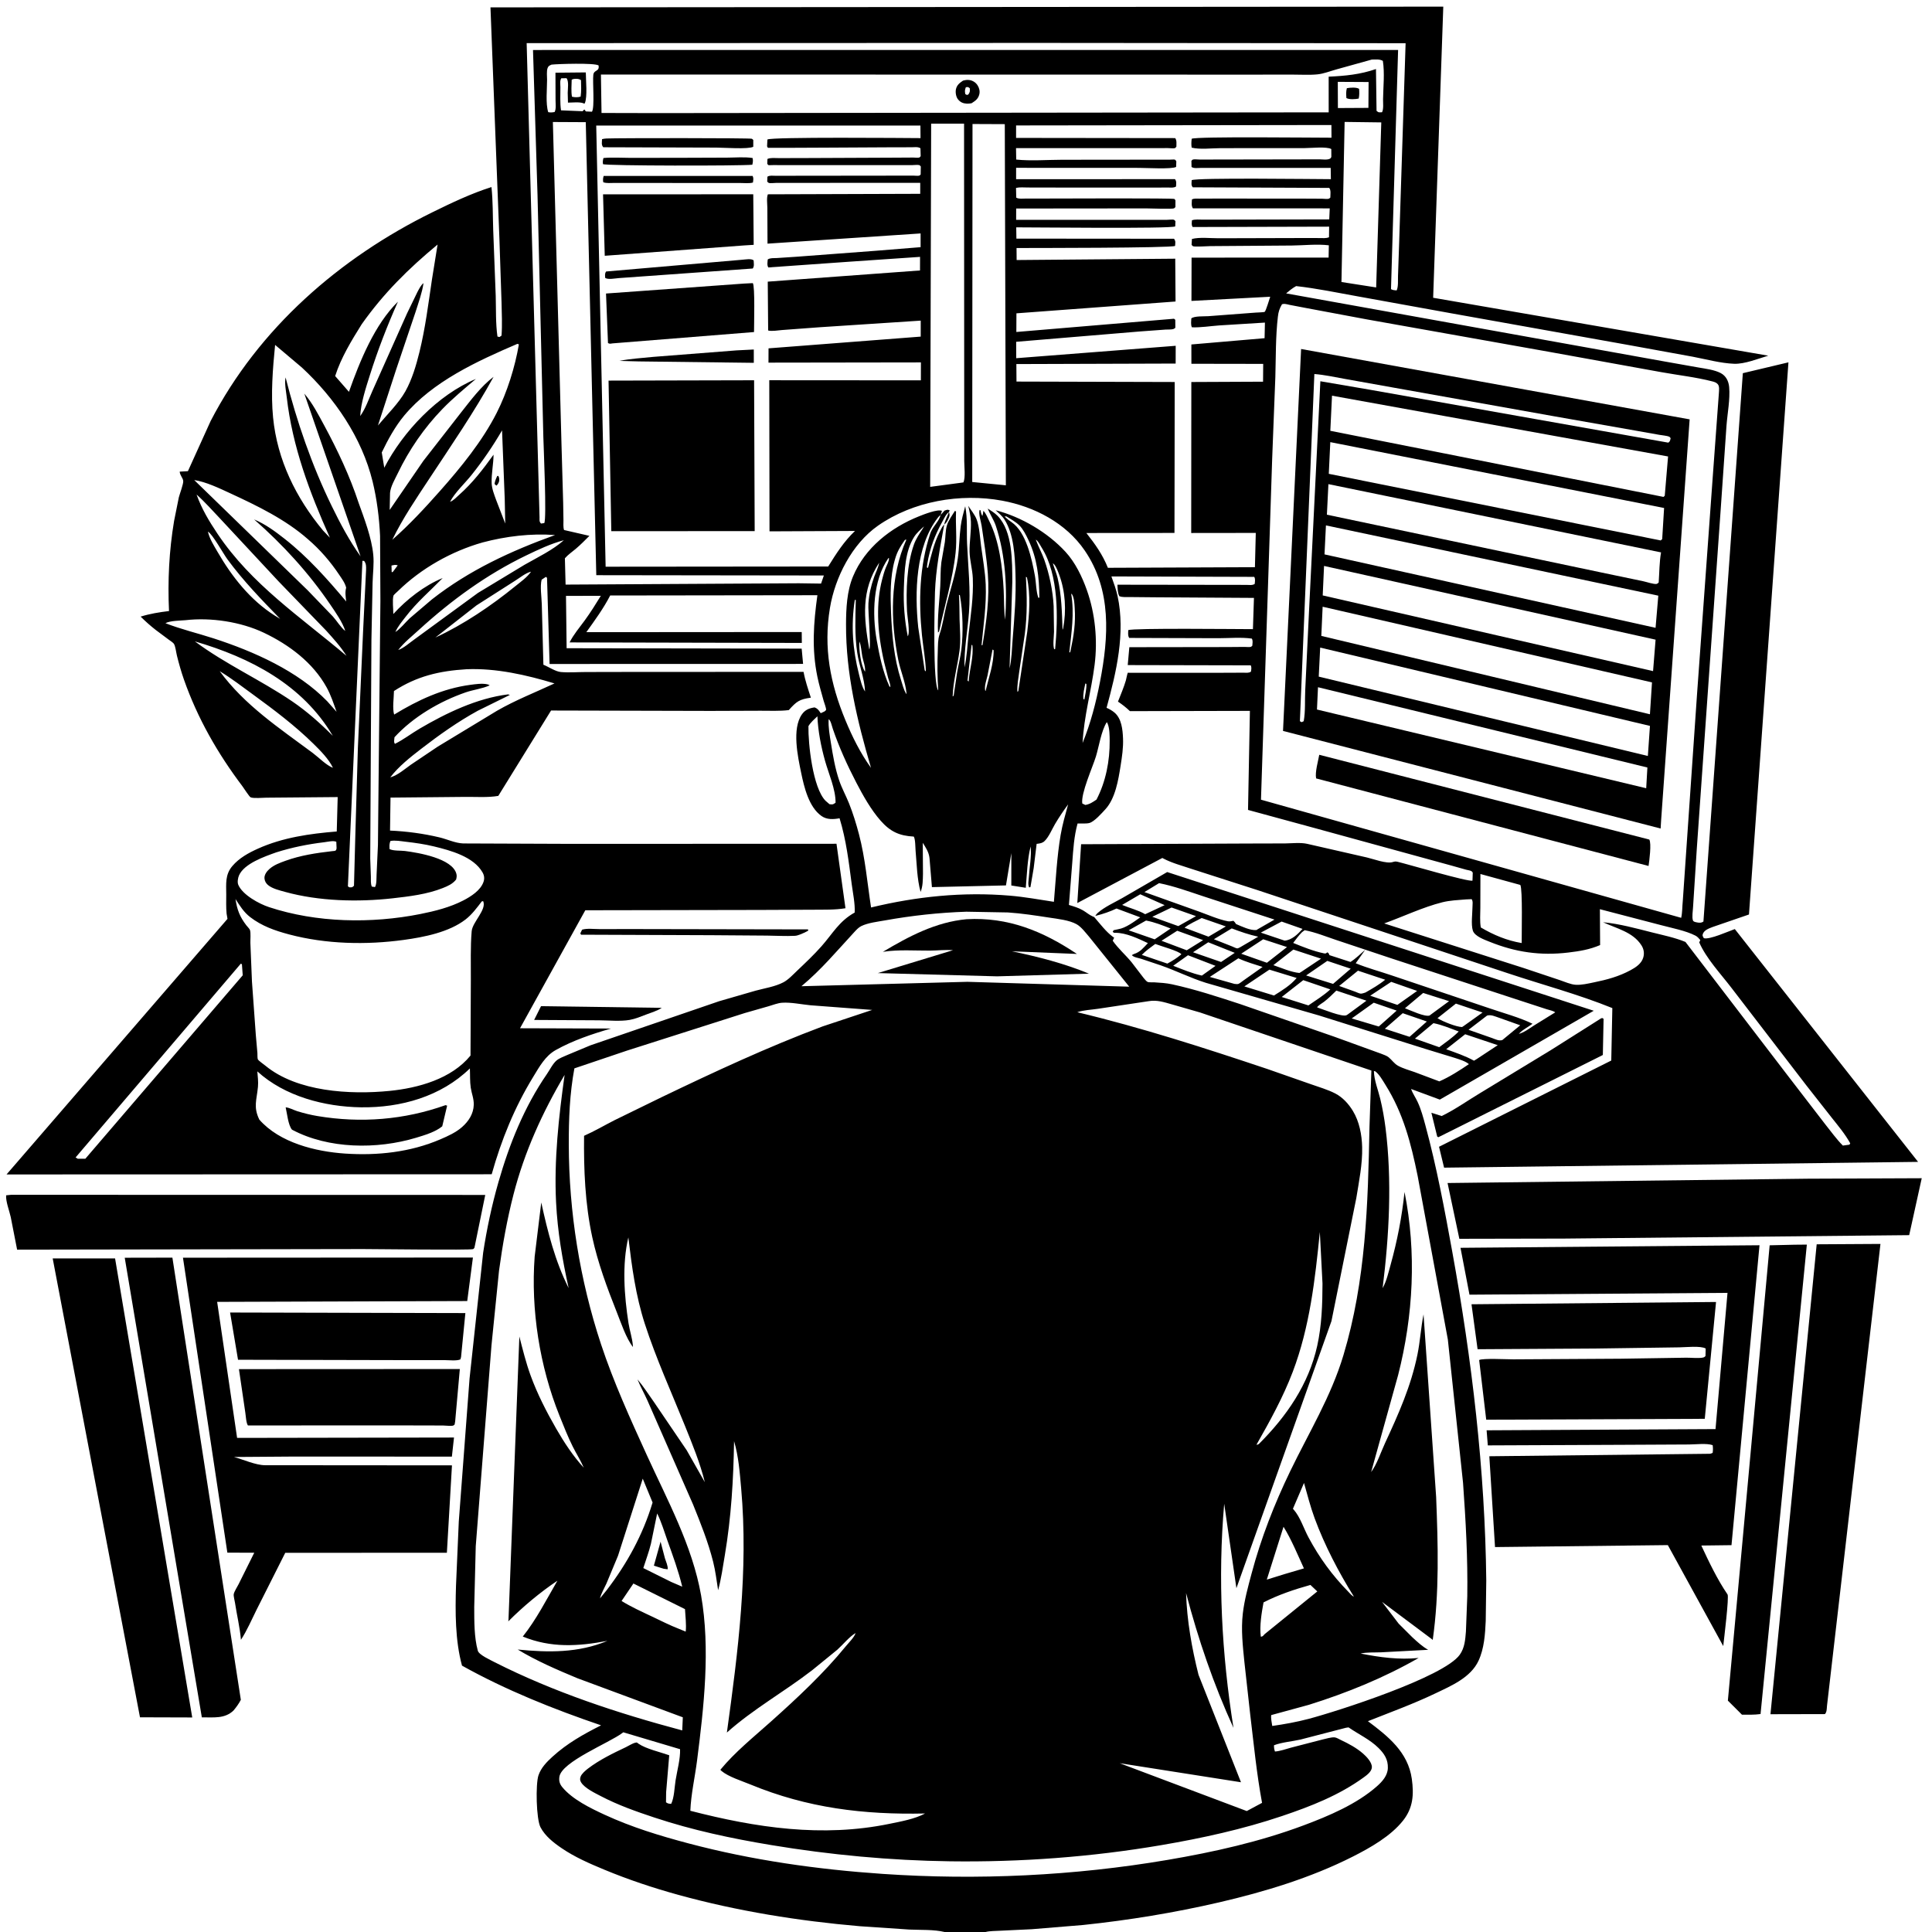 <svg version="1.1" xmlns="http://www.w3.org/2000/svg" style="display: block;" viewBox="0 0 2048 2048" width="1024" height="1024">
<path transform="translate(0,0)" fill="rgb(255,255,255)" d="M 0 0 L 0 2048 L 2048 2048 L 2048 0 L 0 0 z"/>
<path transform="translate(0,0)" fill="rgb(0,0,0)" d="M 1161.04 970.921 C 1161.79 969.785 1162.47 968.776 1163.5 967.859 C 1170.67 961.45 1181.3 956.727 1189.62 951.993 L 1237.28 924.412 L 1689.44 1071.44 L 1526.28 1165.63 L 1495.76 1154.35 C 1497.51 1159.12 1500.55 1163.4 1502.7 1168.01 C 1506.35 1175.8 1508.76 1184.71 1511 1193 C 1522.87 1236.84 1531.3 1281.95 1539.41 1326.6 C 1560.26 1441.28 1574.26 1558.74 1575.5 1675.37 L 1574.93 1718.29 C 1574.31 1732.33 1573.3 1747.52 1567.3 1760.44 C 1558.97 1778.34 1538.48 1786.97 1521.68 1795.01 C 1498.39 1806.16 1474.03 1815.02 1450.04 1824.53 C 1471.46 1840.57 1492.63 1857.33 1496.59 1885.74 C 1498.89 1902.3 1497.98 1916.47 1487.21 1930.01 C 1474.09 1946.51 1452.49 1958.73 1434 1968.08 C 1389.65 1990.51 1340.73 2005.36 1292.45 2016.55 C 1245.03 2027.54 1196.47 2035.51 1148.06 2040.58 L 1093.7 2045.06 L 1059.77 2046.67 C 1054.97 2046.98 1049.36 2046.82 1044.71 2048 L 1001.31 2048 C 989.989 2045.23 975.629 2045.96 963.828 2045.41 L 911.401 2041.87 C 846.646 2036.29 781.563 2025.88 718.885 2008.58 C 692.262 2001.24 666.163 1992.53 640.643 1981.95 C 624.969 1975.45 609.339 1968.67 595.266 1959.08 C 586.672 1953.22 577.932 1946.4 572.97 1937.02 C 568.401 1928.39 567.656 1891.18 570.812 1881.91 C 573.549 1873.86 579.472 1867.82 585.61 1862.22 C 601.222 1847.98 618.433 1838.37 637.163 1828.92 C 586.781 1811.78 536.253 1791.63 489.74 1765.64 C 482.454 1738.93 482.534 1708.54 483.38 1681.04 L 486.33 1613 L 497.747 1461.32 L 512.154 1327.94 C 516.033 1302.66 521.32 1277.71 528.371 1253.11 C 539.979 1212.62 555.808 1173.27 579.772 1138.49 C 582.739 1134.18 586.066 1127.38 590.058 1124.08 C 592.999 1121.65 597.733 1119.97 601.201 1118.4 L 625.94 1108.08 L 762.379 1061.32 L 801 1050.15 C 810.42 1047.6 821.696 1045.88 830.343 1041.34 C 835.709 1038.53 840.638 1033.13 845.045 1028.94 C 853.811 1020.62 862.765 1012.17 870.779 1003.12 C 882.817 989.513 889.436 976.509 906.019 967.329 C 906.483 957.791 904.135 946.942 902.874 937.42 C 899.701 913.466 897.081 890.664 889.985 867.407 C 883.375 868.603 876.56 869.033 870.833 865.008 C 857.364 855.54 852.372 834.298 849.248 819.159 C 845.67 801.827 839.311 772.592 850.07 757.228 C 853.454 752.396 857.85 750.705 863.5 749.869 C 866.589 751.05 867.698 752.625 869.523 755.291 L 870 756.022 L 874 754.168 C 874.275 753.976 875.7 752.757 875.707 752.5 C 875.776 750.203 873.767 745.315 873.118 742.949 C 870.782 734.423 868.238 725.998 866.451 717.331 C 860.36 687.797 862.385 660.447 866.478 630.954 L 646.815 631.246 C 639.701 645.029 630.543 657.553 621.529 670.131 L 849.856 669.974 L 849.978 681.533 L 603.797 680.985 C 608.116 672.411 614.11 665.51 619.737 657.804 C 625.909 649.351 631.441 640.489 636.907 631.574 L 599.974 631.682 L 600.639 687.142 L 849.802 687.578 L 851.301 703.772 L 582.58 703.841 L 579.874 612.5 L 578.656 611.5 L 574.147 614.5 C 572.305 621.707 574.126 632.997 574.322 640.662 L 576.018 704.651 C 581.549 706.844 588.82 711.882 594.544 712.381 C 603.075 713.125 612.314 712.383 620.904 712.372 L 676.268 712.258 L 851.815 712.217 C 853.51 721.52 856.648 730.597 859.561 739.575 C 847.226 741.295 844.312 743.64 836.149 752.734 C 826.353 753.945 815.993 753.356 806.12 753.409 L 753.542 753.599 L 584.143 753.185 L 528.22 843.673 C 517.059 845.626 504.069 844.59 492.7 844.742 L 413.957 845.489 L 413.454 880.452 C 430.907 881.206 448.782 883.606 465.775 887.64 C 474.134 889.624 482.406 893.74 491 894.087 L 606.322 894.532 L 886.719 894.428 L 896.234 962.77 C 885.08 964.651 873.412 964.217 862.117 964.343 L 805.33 964.581 L 620.445 964.915 L 551.249 1089.99 L 647.721 1090.29 C 627.789 1096.03 607.341 1102.9 589.185 1113.05 C 577.931 1119.34 571.799 1130.79 565.226 1141.52 C 545.408 1173.89 531.461 1208.26 521.213 1244.77 L 6.937 1244.96 L 241.146 974.036 L 240.194 968.459 C 239.549 961.827 239.834 954.882 239.82 948.214 C 239.795 936.933 238.466 927.257 246.282 918.062 C 253.554 909.507 263.461 904.081 273.562 899.548 C 299.869 887.743 328.503 883.714 356.971 881.404 L 357.958 844.929 L 282.266 845.579 C 278.621 845.602 268.633 846.557 265.657 845.177 C 264.216 844.509 258.383 835.326 256.976 833.461 C 230.744 798.711 209.387 761.434 194.943 720.248 C 192.037 711.96 189.712 703.646 187.58 695.134 C 186.764 691.877 186.045 685.475 184.515 682.76 C 183.616 681.165 180.368 679.173 178.939 678.116 L 165.053 667.75 C 159.394 663.345 154.178 658.667 149.076 653.632 C 158.83 650.601 169.033 648.926 179.157 647.734 C 177.674 615.726 179.236 583.946 184.521 552.325 L 189.558 527.25 C 190.483 523.556 194.651 512.739 194.222 509.697 C 193.757 506.401 190.664 503.687 190.5 499.947 L 199.193 499.465 L 223.284 446.302 C 274.154 348.081 360.1 273.257 458.496 224.939 C 478.765 214.986 499.424 205.129 520.97 198.287 C 522.588 213.235 522.303 228.683 522.814 243.729 L 525.486 313.661 C 525.892 327.771 525.324 342.799 527.321 356.757 L 529.5 357.254 L 531.652 355.743 C 532.496 344.093 531.894 332.172 531.649 320.5 L 529.396 253.024 L 519.921 7.817 L 1529.94 7.041 L 1519.2 315.635 L 1874.41 377.034 C 1863.65 380.22 1849.4 386.016 1838.31 385.615 C 1824.04 385.1 1808.6 380.839 1794.51 378.149 L 1727.03 365.86 L 1538.6 332.148 L 1439.29 314.168 C 1417.72 310.312 1395.71 305.68 1373.96 303.275 C 1370 305.439 1366.78 308.13 1363.34 311.004 L 1490.42 333.869 L 1687.9 369.397 L 1765.31 383.325 L 1800.59 389.578 C 1808.06 390.902 1817.29 391.956 1824.03 395.488 C 1829.68 398.448 1832.43 404.12 1832.98 410.291 C 1834.13 423.142 1831.11 438.372 1830.15 451.293 L 1823.89 541.628 L 1798.72 899 L 1794.7 961.688 C 1794.54 965.4 1793.33 972.364 1794.62 975.767 C 1795.1 977.019 1796.93 977.373 1798.08 977.633 C 1800.89 978.267 1803.41 978.522 1805.71 976.856 L 1847.48 395.59 L 1895.82 384.095 L 1853.98 969.405 L 1815.57 982.614 C 1811.6 984.195 1806.55 985.787 1805.02 990.162 C 1804.35 992.061 1805.29 992.803 1806.11 994.5 C 1812.03 996.383 1832.16 987.23 1838.97 984.855 L 2033.25 1231.64 L 1530.79 1237.76 L 1525.43 1215.62 L 1708.01 1124.21 L 1709.14 1068.61 C 1673.13 1054.02 1635.02 1043.89 1598.16 1031.6 L 1332.61 943.422 L 1262.35 920.836 C 1252.68 917.584 1242.23 914.818 1233.2 910.063 L 1232.13 909.479 L 1142 957.27 L 1146.01 894.918 L 1324.28 894.167 L 1362.35 894.067 C 1369.69 893.976 1378.53 892.91 1385.69 894.505 L 1449 908.961 C 1455.82 910.541 1469.74 915.863 1476.31 913.832 C 1478.41 913.186 1479.36 913.019 1481.62 913.557 C 1492.91 916.247 1556.41 935.051 1560.9 933.5 L 1561.18 925 C 1560.75 924.5 1560.43 923.879 1559.89 923.5 C 1558.83 922.757 1555.78 922.367 1554.33 921.967 L 1538.57 917.54 L 1395.14 878.203 L 1322.96 858.558 L 1324.95 753.56 L 1197.77 753.842 C 1193.76 749.967 1189.71 746.858 1185.11 743.737 C 1188.02 736.315 1191.24 728.829 1193.5 721.174 C 1193.83 720.044 1195.03 713.684 1195.55 713.168 C 1195.82 712.907 1196.3 713.169 1196.67 713.17 L 1295.65 713.175 L 1317.97 713.081 C 1320.85 713.067 1323.62 713.644 1326.05 712 C 1326.41 709.578 1326.93 707.602 1325.83 705.289 L 1195.44 705.014 L 1197.14 686.05 L 1300.81 685.905 L 1319.12 685.757 C 1320.6 685.742 1324.75 686.154 1326 685.678 C 1326.59 685.452 1327 684.899 1327.5 684.51 C 1327.66 681.773 1328.34 679.381 1327 676.937 C 1315.77 675.331 1302.85 676.518 1291.45 676.522 L 1197 676.229 C 1195.37 673.579 1195.96 671.058 1195.98 668 C 1200.16 665.605 1313.54 666.942 1328.15 666.919 L 1329.24 633.797 L 1224 633.151 L 1198.08 632.905 C 1194.41 632.856 1189.93 633.372 1186.5 631.957 C 1184.63 628.125 1184.76 623.999 1184.52 619.813 L 1297.01 619.972 L 1321.25 620.006 C 1324.27 620.01 1327.5 620.678 1330.04 619 C 1330.27 616.441 1330.91 613.805 1329.53 611.5 L 1178.14 611.048 C 1180.57 617.866 1183.21 624.924 1184.72 632.009 C 1193.1 671.307 1183.39 712.483 1173 750.31 C 1176.05 751.649 1178.96 753.266 1181.5 755.44 C 1188.96 761.826 1190.07 773.454 1190.45 782.699 C 1190.86 792.589 1189.38 802.261 1187.84 811.982 C 1185.47 826.89 1182.33 846.387 1171.69 857.925 C 1168.04 861.884 1160.09 870.971 1154.82 872.4 C 1151.43 873.321 1145.91 872.793 1142.26 872.954 C 1138.53 886.51 1137.69 900.283 1136.66 914.236 L 1133.1 959.282 C 1138.22 960.809 1143.35 962.302 1148 965.011 C 1151.51 967.055 1154.61 969.868 1158.36 971.473 L 1159.91 972.105 C 1165.8 978.912 1172.6 987.972 1179.92 993.219 L 1181.05 994 L 1179.53 997.214 C 1185.33 1005.56 1193.08 1012.15 1199.5 1019.99 L 1212.36 1036.77 C 1213.16 1037.71 1215.34 1040.45 1216.58 1040.93 C 1218.04 1041.49 1221.94 1041.22 1223.64 1041.32 C 1229.99 1041.71 1236.27 1042.07 1242.51 1043.43 C 1266.92 1048.73 1290.9 1056.61 1314.61 1064.37 L 1413.63 1098.68 L 1464.48 1117.13 C 1467 1118.15 1469.93 1119.08 1472.06 1120.8 C 1475.56 1123.65 1477.95 1127.55 1482.01 1129.77 C 1487.37 1132.7 1493.87 1134.44 1499.65 1136.5 L 1525.76 1146.3 C 1536.67 1141.55 1547.28 1134.71 1557.11 1128.03 C 1553.34 1124.78 1546.91 1123 1542.19 1121.43 L 1511.31 1111.99 L 1398.07 1076.4 L 1278.23 1041.81 C 1262.09 1036.74 1246.68 1029 1230.62 1023.38 L 1209.73 1016.38 C 1206.69 1015.43 1201.86 1014.86 1199.8 1012.5 C 1200.44 1012.1 1201.31 1011.51 1202 1011.29 C 1208.72 1009.21 1211.96 1004.8 1216.81 999.752 C 1206.62 994.981 1193.66 988.701 1182.28 988.819 C 1180.33 988.839 1181.42 989.166 1179.5 987.757 L 1180.5 986.049 L 1185.5 984.973 C 1193.41 983.705 1202.16 977.047 1208.71 972.424 L 1183.57 963.065 C 1176.72 966.328 1169.33 968.835 1161.98 970.692 L 1161.04 970.921 z M 448.937 300.113 C 447.466 310.377 443.616 320.819 440.488 330.737 L 420.052 391.35 L 400.629 451.026 C 409.983 439.874 422.686 427.42 429.725 414.826 C 436.767 402.229 441.18 387.226 444.614 373.281 C 450.896 347.775 454.03 322.28 457.876 296.393 L 463.855 259.233 C 432.932 284.838 406.675 310.817 383.439 343.67 C 372.633 360.967 361.52 379.097 355.282 398.63 L 369.897 415.359 C 381.317 383.063 397.138 343.946 421.828 319.797 C 410.382 345.481 400.449 371.147 391.972 398 C 387.787 411.259 382.565 427.13 381.827 441.053 C 387.585 433.036 390.847 423.093 394.896 414.12 L 431.468 332.25 L 442.403 309.704 C 444.121 306.503 446.06 302.382 448.937 300.113 z M 476.005 532.832 L 477.079 531.889 C 480.476 530.882 483.966 526.992 486.585 524.669 C 501.04 511.841 511.948 497.587 523.181 481.974 C 523.103 492.001 520.814 502.17 521.171 512.141 C 521.387 518.174 523.896 524.342 525.934 530 L 535.564 554.974 L 535.039 529 L 532.197 456.223 C 522.387 473.03 512.028 488.2 499.908 503.433 C 492.888 512.257 482.213 522.049 477.079 531.889 L 476.005 532.832 z M 997.091 545.936 L 1001.24 541.261 C 1003.83 540.512 1004.2 539.789 1006.73 541.007 L 1005.92 542.755 C 1002.76 544.957 1001.03 549.205 999.167 552.548 C 990.967 567.273 985.829 580.736 983.003 597.5 L 982.51 601.5 L 983.724 601.995 C 986.942 589.436 990.093 575.532 996.025 563.952 C 997.228 561.603 998.868 557.702 1000.93 556.083 C 996.619 579.744 991.99 603.422 991.116 627.525 C 990.619 641.223 988.704 725.566 994.573 731.876 C 993.599 717.766 993.508 704.128 994.094 690 C 994.328 684.351 994.083 677.869 995.926 672.504 C 999.412 662.356 1000.76 651.502 1003.37 641.11 C 1007.51 624.633 1012.88 608.993 1015.29 592.087 C 1016.92 580.665 1016.88 569.115 1018.39 557.719 C 1019.33 550.59 1021.28 543.552 1023.17 536.626 C 1025.79 550.166 1024.53 562.898 1025.15 576.501 C 1026.27 601.09 1029 624.8 1027.13 649.518 C 1025.68 668.637 1021.94 688.359 1022.39 707.5 C 1025.02 695.949 1025.51 683.626 1026.79 671.85 C 1028.98 651.68 1032.02 633.473 1031.22 613.022 C 1030.85 603.436 1027.96 594.206 1027.79 584.725 C 1027.6 574.11 1029.58 563.581 1029.2 552.947 C 1029 547.25 1027.68 541.688 1026.37 536.16 C 1029.21 540.644 1033.44 545.707 1035.27 550.61 C 1038.31 558.78 1038.84 570.06 1039.98 578.728 C 1041.74 592.116 1044.34 606.133 1044.9 619.581 C 1045.8 641.324 1042.54 662.441 1040.47 683.995 L 1041.5 683.764 C 1045.72 658.698 1049.05 633.721 1047.15 608.252 C 1045.88 591.274 1043.05 574.237 1040.58 557.393 C 1039.86 552.483 1037.07 545.141 1038.44 540.5 L 1039.5 541.076 C 1039.79 543.482 1040.11 544.917 1041.37 546.995 C 1041.99 545.109 1042.16 543.467 1042.42 541.5 C 1045.13 543.977 1046.82 548.754 1048.5 552.041 C 1059.29 573.221 1062.76 601.982 1063.93 625.5 C 1064.45 636.001 1064.09 646.47 1065.47 656.919 C 1067.85 624.593 1065.99 588.299 1055.62 557.388 C 1053.44 550.901 1049.5 545.433 1047.06 539.089 C 1050.63 541.427 1054.51 543.762 1057.5 546.838 C 1073.51 563.29 1073 595.372 1073.08 616.935 L 1070.19 708.5 C 1072.49 698.557 1072.6 688.204 1073.42 678.069 C 1075.31 654.818 1077.27 631.206 1076.43 607.891 C 1075.78 589.586 1074.93 566.814 1064.87 550.85 C 1062.52 547.125 1058.68 543.896 1055.46 540.903 C 1082.56 547.872 1110.5 564.349 1129.45 584.939 C 1139.81 596.186 1147.05 611.249 1152.12 625.529 C 1160.96 650.464 1163.66 678.551 1160.32 704.795 C 1156.79 732.568 1148.98 759.562 1147.58 787.622 C 1156.18 766.491 1161.72 745.058 1166.06 722.714 C 1175.28 675.206 1178.54 625.481 1149.81 583.5 C 1129.82 554.305 1096.37 537.013 1062.33 530.731 C 1018.16 522.578 967.834 531.232 930.596 557.323 C 903.205 576.516 885.137 612.056 879.761 644.523 C 872.799 686.57 880.036 724.538 896.192 763.484 C 903.562 781.249 912.039 798.321 923.308 813.959 C 908.612 763.948 896.642 714.274 896.826 661.856 C 896.885 645.024 897.707 626.691 904.251 610.998 C 916.882 580.705 944.139 559.348 974.035 547.369 C 979.127 545.329 993.809 539.494 998.5 541.49 L 997.091 545.936 C 995.674 546.875 995.19 547.456 994.161 548.785 C 970.516 579.316 969.475 628.17 973.369 665.054 L 980.123 710 L 980.577 711.247 L 981.469 711.422 C 981.051 698.643 978.611 686.108 977.323 673.407 C 973.675 637.435 974.542 600.199 986.137 565.5 C 988.43 558.636 994.307 553.934 996.592 547.448 L 997.091 545.936 z M 1096.06 568.962 L 1096.93 570.078 L 1098 572 L 1098.6 573.6 C 1101.14 580.226 1104.52 586.429 1106.92 593.164 C 1112.35 608.368 1116.14 626.46 1116.91 642.588 L 1117.3 669.877 C 1117.18 675.166 1115.9 683.324 1117.46 688.247 L 1118.49 688 C 1121.56 655.028 1122.53 609.824 1104.33 580.709 C 1102.87 578.381 1101.3 575.129 1099.44 573.153 L 1098 572 L 1096.93 570.078 L 1096.06 568.962 L 1095.02 567.253 L 1096.06 568.962 z M 1116.02 597.04 C 1117.59 602.335 1119.88 607.488 1121.15 612.848 C 1125.32 630.548 1125.74 649.594 1126.35 667.684 L 1126.99 666 C 1130.5 647.284 1129.4 626.94 1122.69 608.992 C 1121.5 605.806 1119.72 600.745 1117.4 598.227 L 1116.02 597.04 L 1115.25 596.005 L 1116.02 597.04 z M 461.536 675.812 C 491.141 662.186 520.715 642.171 545.992 621.607 C 551.75 616.922 558.662 612.137 562.927 606.019 L 563.995 605.17 L 562.927 606.019 C 557.604 607.065 550.838 612.626 546.028 615.6 L 505.105 641.727 L 461.536 675.812 z M 366.019 668.853 L 366.873 669.995 L 366.019 668.853 C 363.107 659.579 355.686 649.074 350.24 641.054 C 327.412 607.435 299.921 577.359 269.38 550.615 C 281.322 555.644 291.462 563.129 301.602 571.086 C 326.205 590.39 346.95 613.729 366.992 637.6 C 366.443 632.627 365.577 627.897 366.954 623 C 365.753 617.956 362.456 613.61 359.607 609.348 C 350.282 595.392 339.179 582.497 326.402 571.579 C 302.606 550.607 272.659 536.128 244 522.876 C 232.619 517.613 218.319 510.729 205.888 508.869 L 326.11 625.695 L 352.852 653.469 C 356.755 657.805 361.567 665.556 366.019 668.853 z M 418.005 671.801 L 419.106 669.948 C 424.234 666.814 429.662 659.776 434.206 655.521 L 457.848 635.39 C 497.332 604.473 541.516 584.072 588.397 567.166 C 562.625 565.263 536.408 568.439 511.496 575.035 C 478.58 584.392 446.378 602.526 421.84 626.578 C 421.115 627.289 417.279 630.591 417.073 631.399 C 415.78 636.468 416.969 645.421 416.928 650.902 C 430.868 635.548 449.98 620.566 469.269 612.749 C 455.75 626.579 441.964 638.22 430.029 653.765 C 426.084 658.903 421.732 664.004 419.106 669.948 L 418.005 671.801 z M 911 680 C 910.309 687.763 912.477 705.748 917 712 L 917.995 714.995 L 917 712 C 917.537 707.054 915.104 700.934 914.113 695.944 C 913.076 690.721 913.002 684.921 911 680 L 910.252 677.005 L 911 680 z M 421.02 689.995 L 422.124 689.016 C 427.714 687.245 434.567 681.072 439.45 677.662 L 506.692 628.5 L 556.027 598.691 C 569.822 590.83 585.831 583.178 597.697 572.663 C 583.82 576.355 570.564 582.618 557.659 588.85 C 515.955 608.99 478.577 636.195 444.424 667.356 C 436.989 674.14 428.296 681.08 422.124 689.016 L 421.02 689.995 L 420.127 690.772 L 421.02 689.995 z M 917 733 L 917.995 735.995 L 917 733 C 916.419 719.082 910.755 705.725 908.706 692 C 905.892 673.155 906.722 654.878 907.171 635.922 L 906.107 636 C 901.97 663.046 903.859 688.417 910.568 714.84 C 911.977 720.393 913.703 728.333 917 733 z M 961 735.865 L 961.952 737.995 L 961 735.865 L 960.833 733.966 C 959.695 722.809 954.48 710.785 952.226 699.598 C 943.819 657.86 943.252 611.444 960.798 572 C 960.297 572.072 959.783 572.096 959.301 572.246 C 954.641 578.834 951.053 584.617 948.846 592.5 L 948.394 594.049 C 943.493 611.561 943.803 631.471 944.541 649.5 C 945.531 673.666 947.669 697.498 955.071 720.682 C 956.502 725.165 957.892 731.073 960.383 735.024 L 961 735.865 z M 352.931 813.902 L 353.859 814.865 L 352.931 813.902 C 348.563 804.669 339.602 795.65 332.377 788.546 C 312.767 769.26 290.682 752.596 268.5 736.426 C 256.891 727.963 245.174 718.917 232.889 711.481 C 259.269 747.559 296.058 771.796 331.435 798.105 C 337.575 802.671 346.055 811.414 352.931 813.902 z M 1608.04 1097.04 L 1610 1095.95 C 1615.5 1094.53 1620.87 1090.44 1625.63 1087.36 L 1648.61 1073.15 C 1646.55 1071.45 1642.2 1070.69 1639.56 1069.83 L 1613.65 1061.38 L 1474.87 1015.91 L 1416.28 996.375 C 1405.54 992.785 1394.08 988.127 1383 986.052 L 1380.15 988.177 C 1376.67 991.594 1373.81 995.677 1370.82 999.535 C 1380.57 1003.57 1392.74 1008.39 1403 1010.49 C 1405.63 1011.03 1405.1 1010.81 1407.14 1009.5 C 1408.52 1010.63 1408.23 1010.12 1408.89 1011.56 L 1409.27 1012.5 L 1431.56 1019.71 C 1437.18 1016.15 1442.18 1011.19 1447.18 1006.8 L 1437.11 1021.1 C 1449.61 1026.24 1462.86 1029.73 1475.65 1034.11 L 1579.53 1069.05 C 1594.42 1074.17 1610.4 1078.36 1624.55 1085.23 C 1620.24 1088.48 1614.87 1091.06 1611.08 1094.85 L 1610 1095.95 L 1608.04 1097.04 L 1607.01 1097.8 L 1608.04 1097.04 z M 906.967 1731.09 C 900.36 1734.93 893.381 1743.61 887.54 1748.82 L 860.935 1770.5 C 831.43 1793.3 798.403 1811.67 770.526 1836.57 C 782.406 1750.76 793.381 1664.49 785.669 1577.76 C 784.199 1561.23 782.911 1543.64 778.141 1527.69 C 777.474 1568.59 775.14 1608.25 768.344 1648.63 C 766.273 1660.93 764.53 1673.67 761.24 1685.69 C 759.615 1675.51 758.47 1665.55 755.95 1655.5 C 750.75 1634.76 742.683 1614.7 734.704 1594.89 L 686.526 1485.07 C 683.122 1477.35 678.922 1470.04 675.751 1462.2 C 682.079 1469.61 687.299 1477.96 692.978 1485.87 L 727.907 1537.31 L 747.139 1571.17 C 742.196 1550.96 733.848 1530.68 726.063 1511.39 C 711.633 1475.64 695.401 1439.95 683.533 1403.29 C 673.82 1373.28 669.799 1342.88 666.069 1311.71 C 659.268 1340.45 661.728 1373.57 666.238 1402.58 C 667.453 1410.4 670.249 1418.44 670.853 1426.23 L 670.963 1427.9 C 663.712 1418.67 658.262 1402.14 653.824 1390.99 C 643.613 1365.33 633.69 1338.5 627.84 1311.51 C 620.203 1276.28 618.731 1239.9 619.14 1203.99 C 630.201 1199.11 640.605 1192.97 651.365 1187.48 L 701.48 1163 C 757.466 1136.11 813.797 1109.85 872 1088.04 L 924.547 1070.56 L 859.109 1065.63 C 849.661 1064.72 838.456 1062.3 829.077 1062.94 C 824.405 1063.25 819.301 1065.33 814.814 1066.63 L 789.494 1073.87 L 664.509 1113.73 L 608.88 1132.52 C 603.86 1159.56 602.89 1185.85 602.94 1213.27 C 603.069 1284.74 614.661 1357.03 637.081 1424.87 C 650.29 1464.84 668.096 1503.98 685.564 1542.27 C 707.517 1590.39 733.888 1638.48 743.168 1691.09 C 753.166 1747.78 746.136 1809.52 738.91 1866.27 C 736.681 1883.78 732.484 1901.9 731.789 1919.5 C 801.376 1937.47 871.719 1948.03 942.958 1933.32 C 955.016 1930.83 969.68 1928.25 980.635 1922.37 C 915.549 1923.82 855.987 1916.59 795.388 1891.59 C 786.301 1887.84 772.324 1883.53 764.837 1877.31 L 763.601 1876.05 C 778.773 1857.52 799.092 1841.15 816.915 1825.21 C 844.956 1800.12 872.795 1774.25 896.644 1745.06 C 899.649 1741.38 905.647 1735.54 906.967 1731.09 L 908 1730 L 908.942 1728.95 L 909.777 1728.01 L 908.942 1728.95 L 908 1730 L 906.967 1731.09 z M 618.814 1555.81 L 619.779 1556.99 L 618.814 1555.81 C 615.475 1548.05 610.899 1540.97 607.139 1533.42 C 601.899 1522.91 597.503 1511.72 593.123 1500.81 C 572.02 1448.28 562.571 1388.42 566.771 1332 L 573.76 1274.69 C 580.57 1305.75 588.414 1336.87 602.787 1365.42 C 596.101 1335.07 591.01 1305.56 589.456 1274.47 C 587.208 1229.48 592.282 1183.97 598.508 1139.45 C 574.903 1179.32 555.952 1221.05 544.365 1266.05 C 537.518 1292.64 532.689 1319.78 528.985 1346.97 L 521.002 1426 L 504.313 1639 L 502.705 1703.54 C 502.748 1718.32 502.557 1735.54 506.499 1749.83 C 507.719 1754.25 519.906 1759.63 524.277 1761.98 C 587.279 1793.88 655.064 1816.14 723.199 1834.31 L 723.811 1820.41 L 612.033 1778.98 C 590.556 1770.02 568.746 1760.66 548.816 1748.58 C 581.361 1751.8 613.149 1752.27 643.888 1739.37 C 612.81 1745.29 584.001 1747 554.169 1734.81 C 568.4 1717.03 579.457 1695.3 590.873 1675.61 C 572.492 1687.97 554.447 1703.05 538.787 1718.74 L 539.029 1716.93 L 550.548 1416.77 C 554.141 1430.65 557.536 1444.53 562.442 1458.02 C 569.502 1477.44 579.283 1496.55 589.572 1514.42 C 597.824 1528.76 607.553 1543.62 618.814 1555.81 z M 1100.25 45.502 L 558.278 45.721 L 562.355 196.283 L 571.94 548.47 C 572.001 551.28 571.44 552.885 573.5 554.978 L 576.936 554.5 C 579.671 550.355 576.211 473.362 575.969 463.235 L 569.797 206.874 L 565.005 53.004 L 695.5 52.969 L 1482.04 52.989 L 1474.52 306.5 C 1476.58 307.609 1478.19 307.703 1480.5 307.859 C 1482.44 303.851 1481.78 296.951 1481.95 292.503 L 1483.15 257.691 L 1490 45.816 L 1100.25 45.502 z M 1454.18 63.133 L 1416.76 73.546 C 1410.24 75.346 1403.24 78.156 1396.55 78.828 C 1388.09 79.676 1378.95 79.066 1370.44 79.088 L 1317.96 79.121 L 1152.04 79.085 L 637.005 79.012 L 637.643 119.761 L 695.5 119.895 L 1408.46 119.086 L 1408.44 81.276 C 1426.16 80.439 1441.72 78.999 1458.59 73.18 L 1459.19 117.5 C 1461.48 119.521 1461.89 119.073 1465 118.994 C 1466.84 115.886 1466.04 108.771 1466.1 105.069 C 1466.29 92.122 1467.92 77.236 1465.88 64.5 C 1462.29 62.502 1458.25 63.151 1454.18 63.133 z M 584.651 68.5 C 582.571 69.503 581.352 69.76 580.482 72.115 C 579.252 75.442 579.922 81.01 579.923 84.571 C 579.926 94.225 578.249 109.799 581.13 118.884 C 583.715 119.415 585.359 119.187 587.91 118.753 C 589.679 115.659 588.901 109.968 588.901 106.388 L 588.805 77.072 L 620.978 76.762 C 620.99 84.802 622.892 102.498 619.909 109.5 L 619.221 109.867 L 618.222 109.375 C 614.129 107.886 606.566 108.761 602.064 108.787 L 601.806 98.374 C 601.837 94.172 603.19 85.943 600.5 82.915 L 595 82.953 C 593.288 85.601 594.028 89.345 594.049 92.48 C 594.103 100.498 593.496 109.06 594.706 116.969 L 617.5 117.907 L 619.482 116 L 621 118.109 L 627.5 118.429 C 630.552 113.963 628.054 86.78 628.936 79.341 C 629.61 73.661 635.721 76.179 634.5 69.347 C 629.991 66.494 591.217 67.769 584.651 68.5 z M 606.012 84.5 C 605.911 90.344 605.285 96.759 606.305 102.5 C 609.229 103.25 612.591 103.338 615.5 102.401 C 616.343 96.614 616.039 90.826 615.888 85 C 614.036 83.389 610.096 83.255 607.628 83.821 L 606.012 84.5 z M 1418.11 86.767 L 1418.23 114.536 L 1450.57 114.362 L 1450.77 86.948 L 1418.11 86.767 z M 586.075 129.324 L 595.197 470.691 L 596.984 533.082 L 597.288 551.517 C 597.335 554.744 596.867 558.788 597.919 561.837 L 624.8 568.018 C 620.117 572.702 615.437 577.459 610.384 581.747 C 606.558 584.994 602.04 588.019 598.804 591.818 L 599.543 619.7 L 846.829 618.29 L 870.367 618.623 L 873.323 610.037 L 632.085 609.722 L 620.947 129.504 L 586.075 129.324 z M 1425.36 129.244 L 1422 298.943 L 1458.79 304.691 L 1464.21 129.744 L 1425.36 129.244 z M 987.058 131.05 L 986.019 516.096 L 1018.22 511.801 L 1021.28 511.356 C 1023.58 506.348 1022.13 494.476 1022.13 488.548 L 1022.1 424.76 L 1021.95 131.063 L 987.058 131.05 z M 1030.9 131.451 L 1030.6 510.944 L 1066.25 514.439 L 1065.12 131.598 L 1030.9 131.451 z M 632.029 133.087 L 641.986 600.733 L 877.93 600.517 C 886.402 586.914 894.584 573.968 906.327 562.84 L 815.711 563.254 L 815.461 403.065 L 976.163 403.171 L 976.21 384.17 L 814.617 384.405 L 814.677 369.262 L 975.993 356.822 L 976.013 339.875 L 868.391 346.927 L 829.049 349.849 C 824.739 350.139 818.259 351.422 814.279 350.329 L 813.847 298.559 L 975.243 286.693 L 975.292 272.299 L 900.557 277.406 L 814.435 283.5 C 812.908 281.042 813.648 277.773 813.839 275 C 816.566 273.278 820.274 273.706 823.5 273.532 L 844.219 272.165 L 928.452 265.827 L 975.875 262.007 L 975.875 247.452 L 813.596 258.282 L 813.419 220.283 C 813.403 216.208 812.463 209.712 813.956 205.978 L 975.483 205.449 L 975.478 193.806 L 846.996 193.867 L 822.618 193.892 C 820.95 193.893 816.44 194.45 815 193.9 C 814.309 193.636 813.852 192.967 813.278 192.5 L 813.5 187.282 C 815.971 185.736 819.132 186.339 822.027 186.336 L 846.28 186.309 L 949.719 186.192 L 968.16 186.171 C 969.471 186.169 973.43 186.582 974.5 186.163 C 975.073 185.939 975.455 185.388 975.932 185 L 976.086 176.5 C 975.557 176.012 975.194 175.225 974.5 175.035 C 972.718 174.545 968.844 175.036 966.882 175.037 L 946.101 175.041 L 837.22 175.04 L 819.547 174.999 C 818.804 174.997 814.941 175.188 814.5 174.983 C 813.929 174.718 813.72 173.994 813.33 173.5 L 813.523 168.5 C 816.844 166.985 821.633 167.601 825.277 167.598 L 847.736 167.568 L 948.914 167.131 L 968.095 167.014 C 969.662 167.004 973.255 167.434 974.5 166.974 C 975.147 166.734 975.469 165.991 975.953 165.5 L 975.71 157.138 C 972.936 155.428 969.678 156.093 966.448 156.1 L 942.418 156.153 C 931.399 156.178 814.463 156.927 814.129 156.684 C 813.601 156.299 813.461 155.561 813.127 155 L 813.5 147.89 C 817.588 145.017 960.57 146.322 975.781 146.408 L 975.679 133.082 L 632.029 133.087 z M 1077.1 132.976 L 1077.09 146.195 L 1245.73 146.392 C 1247.63 148.88 1246.99 152.39 1247.01 155.5 C 1246.5 155.996 1246.15 156.722 1245.5 156.987 C 1244.14 157.54 1239.71 156.987 1238.08 156.987 L 1212.89 156.988 L 1077.03 156.99 L 1077.23 169.145 C 1092.82 170.772 1109.93 169.386 1125.66 169.352 L 1222.36 169.248 L 1239.77 169.25 C 1240.67 169.25 1244.81 168.896 1245.5 169.251 C 1246.17 169.599 1246.47 170.417 1246.95 171 L 1246.74 176.939 C 1242.23 179.537 1214.81 177.952 1207.45 177.957 L 1077.12 177.899 L 1077.12 189.944 L 1245.5 189.905 C 1247.47 192.349 1246.71 194.641 1246.64 197.719 C 1244.12 199.334 1241.35 198.784 1238.41 198.795 L 1216.84 198.87 L 1111.48 198.815 L 1089.78 198.762 C 1085.68 198.754 1081 198.272 1077.03 199.193 L 1077.25 209.5 C 1080.04 211.086 1083.66 210.492 1086.79 210.49 L 1111.88 210.454 C 1125.43 210.427 1243.75 209.901 1245 210.93 C 1245.48 211.328 1245.69 211.977 1246.03 212.5 L 1245.99 219.5 C 1245.49 219.956 1245.09 220.551 1244.5 220.869 C 1242.73 221.815 1218.68 220.894 1214.9 220.898 L 1077.18 221.029 L 1077.15 233.047 L 1237.13 233.013 C 1238.75 233.013 1243.14 232.462 1244.5 233.011 C 1245.16 233.278 1245.52 234.004 1246.03 234.5 L 1245.78 240 C 1241.2 242.631 1093.12 240.945 1077.25 241 L 1077.43 252.952 L 1244.5 253.089 C 1246.51 255.782 1245.8 257.407 1245.63 260.694 C 1241.89 262.941 1092.68 262.86 1077.57 262.901 L 1077.68 275.643 L 1245.8 274.225 L 1246.13 319.614 L 1077.46 332.138 L 1077.37 351.911 L 1244.5 337.872 L 1245.85 339 L 1245.91 347.5 C 1245.27 347.914 1244.71 348.473 1244 348.743 C 1242.04 349.489 1237.64 349.216 1235.45 349.378 L 1208.2 351.377 L 1077.18 362.316 L 1077.24 379.707 L 1246.29 366.553 L 1246.24 385.386 L 1077.39 385.92 L 1077.52 404.48 L 1245.23 404.94 L 1245.09 507.5 L 1244.99 564.939 L 1151.6 565.01 C 1160.94 576.865 1168.73 587.763 1174.41 601.89 L 1330.27 601.249 L 1331.18 564.922 L 1262.73 565.006 L 1262.86 404.951 L 1338.89 404.607 L 1339.04 385.738 L 1262.93 385.613 L 1262.9 365.149 L 1340.51 358.5 L 1340.87 341.961 L 1292.22 344.982 C 1282.77 345.675 1272.96 347.306 1263.5 346.971 C 1262.08 344.424 1262.75 340.396 1262.86 337.5 C 1266.09 334.876 1276.26 335.449 1280.76 335.17 L 1331 331.376 C 1332.21 331.267 1339.96 331.075 1340.62 330.571 C 1341.98 329.525 1345.59 317.004 1346.49 314.557 L 1262.99 318.978 L 1263.12 273.104 L 1408.37 273.063 L 1408.63 260.045 C 1396.25 258.492 1381.87 260.154 1369.26 260.27 L 1283 260.897 C 1280.3 260.913 1266.16 261.917 1264.5 260.948 C 1263.93 260.613 1263.59 259.983 1263.13 259.5 L 1263.5 253.326 C 1271.4 251.2 1283.37 252.597 1291.78 252.557 L 1377.39 252.326 L 1398.58 252.342 C 1401.96 252.353 1405.67 252.818 1408.79 251.5 L 1408.94 240.265 L 1264.25 240.641 C 1262.76 238.2 1263.39 236.287 1263.52 233.5 C 1266.99 232.317 1271.27 232.827 1274.91 232.824 L 1298.49 232.806 L 1409.06 232.565 L 1409.58 220.887 L 1264.5 220.831 C 1262.66 218.041 1263.41 214.703 1263.5 211.405 C 1265.88 210.174 1268.69 210.58 1271.3 210.568 L 1290.66 210.482 L 1382.99 210.552 L 1401.59 210.647 C 1403.2 210.656 1407.06 211.176 1408.5 210.686 C 1409.15 210.464 1409.63 209.895 1410.19 209.5 C 1410.22 206.425 1411.07 201.342 1409 199.191 L 1264.39 198.556 C 1262.39 196.161 1263.17 194.024 1263.25 191 C 1267.82 188.219 1393.92 189.929 1410.78 189.928 L 1410.6 177.963 L 1298.12 177.979 L 1272.87 177.994 C 1269.81 177.996 1265.59 178.769 1263.08 177 L 1262.95 170.5 C 1263.46 170.046 1263.86 169.397 1264.5 169.138 C 1265.77 168.624 1270.11 169.13 1271.61 169.129 L 1290.68 169.103 L 1399.13 168.912 C 1402.68 168.903 1410.76 170.387 1411.28 166 L 1411.23 158 C 1406.5 155.164 1389.59 156.986 1383.01 156.992 L 1293.99 157.049 C 1284.75 157.055 1271.87 158.695 1263.22 156.5 C 1262.7 153.171 1262.86 150.434 1263.25 147.096 C 1268.26 144.504 1394.14 146.013 1411.43 145.975 L 1411.36 132.525 L 1077.1 132.976 z M 1358.98 322.5 C 1356.24 327.221 1355.23 330.386 1354.6 335.769 C 1352.15 356.812 1352.52 378.635 1351.91 399.801 L 1348.55 486.497 L 1336.69 847.698 L 1782.14 972.935 C 1783.42 967.16 1783.19 961.115 1783.81 955.242 L 1798.97 735.243 L 1815.57 505.619 L 1822.1 416.559 C 1822.26 413.708 1822.85 409.389 1820.89 407.222 C 1819.32 405.496 1817.48 404.899 1815.28 404.329 C 1797.88 399.808 1778.82 397.709 1761.09 394.499 L 1641.85 372.913 L 1449.09 338.601 L 1385.05 326.617 L 1367.44 323.256 C 1365.54 322.9 1362.55 321.962 1360.62 322.159 L 1358.98 322.5 z M 548.45 364.5 C 505.973 382.735 458.513 404.419 428.379 440.613 C 418.892 452.008 411.098 466.274 404.681 479.625 L 407.337 495.828 C 427.239 457.323 464.051 418.563 504.509 401.678 C 492.361 411.969 480.002 422.177 468.912 433.628 C 449.612 453.556 433.566 476.877 421.574 501.902 C 418.572 508.168 414.064 515.617 413.456 522.509 L 413.087 540.547 L 448.789 488.52 L 488.516 437.541 C 498.783 424.596 509.951 409.382 523.211 399.464 C 502.699 436.845 478.523 471.856 455.088 507.428 C 441.104 528.653 427.038 549.213 415.869 572.16 C 434.106 556.129 450.186 538.741 466.283 520.594 C 488.577 495.462 511.306 467.632 526.54 437.586 C 537.595 415.783 545.899 389.267 550.037 365.047 L 548.45 364.5 z M 291.622 365.622 C 289.134 390.791 286.99 417.348 289.472 442.56 C 293.907 487.613 313.714 527.708 342.393 562.313 L 349.692 569.99 C 328.243 522.076 309.966 473.505 303.952 421 C 303.255 414.915 301.426 405.987 302.732 400.079 C 314.515 446.636 330.539 493.159 351.613 536.352 C 360.498 554.561 370.357 573.282 382.225 589.745 L 322.584 417.246 C 331.275 427.36 337.535 439.596 343.851 451.293 C 357.765 477.057 370.915 504.912 380.051 532.769 C 386.196 549.884 393.897 569.817 395.673 588 C 396.633 597.826 395.209 607.939 394.955 617.797 L 393.729 678.349 L 392.461 910.056 L 393.147 929.331 C 393.218 932.734 392.782 936.684 394.13 939.833 L 397.5 940.319 C 399.415 937.183 398.984 930.871 399.192 927.158 L 400.635 895.763 L 403.239 636.897 L 402.885 568 C 402.007 548.987 399.526 529.082 395.018 510.602 C 383.648 463.986 354.886 422.033 320.059 389.639 L 291.622 365.622 z M 208.374 524.233 C 213.81 539.456 221.549 552.341 230.528 565.754 C 266.631 619.689 318.709 654.054 367.275 695.211 C 361.161 685.422 353.383 676.926 345.667 668.388 L 295.316 616.308 L 233.819 550.261 C 225.432 541.521 217.45 532.272 208.374 524.233 z M 1064.96 547.5 L 1065.62 548.165 C 1067.7 550.208 1069.73 551.758 1072.14 553.385 C 1087.87 564.006 1093.78 592.594 1097.04 610.281 C 1098.38 617.578 1098.24 626.989 1100.71 633.745 L 1101.77 633.5 C 1101.54 611.715 1099.55 592.134 1090.05 572.169 C 1087.69 567.209 1084.55 560.915 1080.66 557.022 C 1076.88 553.248 1071.3 550.176 1066.76 547.375 L 1064.96 547.5 z M 979.5 557.981 C 975.821 561.392 971.737 564.847 969.036 569.112 C 959.337 584.424 958.832 605.295 958.15 622.838 C 957.485 639.94 958.906 657.708 962.259 674.5 C 964.923 670.644 961.768 653.538 961.49 648.285 C 960.307 625.953 961.224 598.511 968.838 577.125 C 970.959 571.167 974.708 565.624 978.145 560.351 L 979.5 557.981 z M 220.401 563.5 C 222.086 571.126 226.757 578.344 230.634 585.055 C 245.796 611.301 265.286 636.06 291.172 652.478 L 297.002 656.029 C 277.163 635.652 257.859 615.768 240.998 592.777 C 236.708 586.928 225.432 566.409 220.401 563.5 z M 941.817 591.5 C 925.134 615.311 924.502 650.976 929.335 678.5 C 932.172 694.655 935.959 712.5 942.776 727.5 L 943.832 728.4 C 943.888 725.021 942.364 721.664 941.4 718.426 L 937.369 702.506 C 933.649 686.295 931.065 669.922 930.83 653.272 C 930.638 639.676 931.738 627.349 935.133 614.118 C 936.201 609.953 937.386 605.744 938.983 601.748 C 940.199 598.706 942.433 595.033 942.368 591.766 L 941.817 591.5 z M 384.176 594.5 L 368.788 939.5 C 370.579 941.157 370.963 940.584 373.297 940.5 L 375.235 938.969 L 376.69 884.375 L 379.37 792.678 L 384.921 668.441 L 388.07 603.876 C 388.12 600.209 388.251 597.646 386 594.608 L 384.176 594.5 z M 414.998 599.5 L 415.198 606.5 L 416.279 606.386 L 417.881 604.326 L 421.607 599.294 C 418.954 598.407 417.702 598.953 414.998 599.5 z M 931.963 596.481 C 912.553 626.163 915.584 654.749 921.5 688.49 C 923.605 684.26 919.954 648.44 920.56 639.628 C 921.201 630.3 923.335 620.777 926.5 611.976 C 928.378 606.754 930.934 602.003 931.963 596.481 z M 1087.51 611.5 C 1088.66 632.007 1089 651.582 1086.35 672.005 L 1080.37 712.457 C 1079.46 719.258 1078.03 726.56 1078.51 733.434 L 1079.49 732.5 L 1088.94 669.611 C 1091.1 650.507 1092.73 630.984 1088.57 612 L 1087.51 611.5 z M 1135.51 629.5 C 1139.06 650.485 1135.74 670.635 1133.51 691.5 L 1134.41 691.528 L 1134.89 689.5 C 1138.22 673.997 1140.32 660.458 1139.23 644.5 C 1138.93 640.156 1138.79 634.114 1136.56 630.299 C 1136.09 629.504 1136.25 629.668 1135.51 629.5 z M 1016.51 630.5 C 1017.22 639.177 1016.91 647.816 1017.18 656.5 C 1017.53 667.255 1018.53 678.916 1017.14 689.595 C 1015.01 706.054 1010.45 721.388 1009.85 738.25 L 1010.91 737.5 L 1014.5 713.49 C 1015.83 705.191 1018.09 696.815 1019.08 688.5 C 1021.17 670.963 1020.69 648.346 1017.52 631 L 1016.51 630.5 z M 196.702 657.416 C 190.808 657.952 180.536 657.862 175.362 660.61 C 192.091 667.153 209.513 671.226 226.57 676.759 C 268.773 690.449 315.596 711.128 346.973 743.479 L 356.784 754.542 C 353.655 745.798 350.75 736.824 346.255 728.67 C 331.747 702.354 306.431 683.463 279.733 670.748 C 255.35 659.136 223.51 654.331 196.702 657.416 z M 206.556 679.889 C 239.281 704.238 276.248 720.694 309.843 743.553 C 325.4 754.139 339.55 766.74 352.8 780.056 C 320.66 725.66 265.387 697.118 206.556 679.889 z M 1029.92 683.5 L 1025.59 721.375 L 1026.83 722.5 L 1026.99 720.562 C 1028 708.52 1032.21 696.121 1030.74 684 L 1029.92 683.5 z M 1052.14 688.5 L 1046.82 716 C 1045.75 720.824 1043.23 727.321 1044.37 732.108 L 1044.8 732.5 C 1048 718.499 1053.48 703.736 1053.29 689.281 L 1052.14 688.5 z M 494.546 709.415 C 465.739 711.189 441.907 716.734 417.611 732.521 C 417.522 739.59 415.821 750.96 417.803 757.482 C 442.984 742.163 469.014 729.907 498.5 725.963 C 503.918 725.238 511.122 724.183 516.5 725.376 C 517.792 725.663 518.082 725.912 519.09 726.5 C 511.273 730.094 501.851 731.092 493.597 733.947 C 466.039 743.482 437.993 759.924 418.175 781.5 C 418.031 783.771 417.16 786.763 418.659 788.5 C 427.77 784.011 436.072 777.534 444.864 772.38 C 473.224 755.755 505.507 740.221 538.5 736.072 L 540.5 736.64 L 506.442 753.447 C 485.541 764.894 465.498 779.087 446.659 793.644 C 435.091 802.582 422.557 812.377 413.681 824.08 C 421.665 821.786 428.883 815.325 435.601 810.572 L 463.935 791.52 L 526.826 753.442 C 546.378 742.181 567.383 733.975 587.787 724.457 C 557.994 715.435 525.898 708.131 494.546 709.415 z M 1150.51 724.5 C 1149.44 729.722 1147.88 735.666 1148.43 741 L 1149.49 741.5 C 1150.38 736.222 1151.89 730.307 1151.6 725 L 1150.51 724.5 z M 866.49 759.297 C 863.093 762.557 859.399 765.652 856.98 769.729 C 856.621 788.279 861.566 835.212 875.133 848.887 L 879.308 852.5 C 882.897 852.85 882.824 852.987 885.733 850.895 C 885.889 836.659 878.409 820.221 874.564 806.447 C 870.347 791.341 867.11 774.984 866.49 759.297 z M 878.413 762.5 C 877.905 770.881 879.503 779.362 880.81 787.618 C 882.902 800.827 885.267 814.662 889.583 827.348 C 892.416 835.674 896.701 843.347 899.962 851.5 C 904.219 862.142 907.648 873.283 910.558 884.359 C 917.231 909.753 919.371 936.05 923.364 961.964 C 971.8 950.279 1020.78 945.236 1070.53 949.432 C 1086.23 950.756 1101.63 953.6 1117.18 955.959 C 1119.22 932.382 1120.35 908.345 1124.33 885 C 1126.2 874.068 1129.32 863.348 1132.26 852.669 C 1127.31 859.415 1122.64 866.287 1118.39 873.5 C 1115.14 879.004 1111.91 887.039 1107.39 891.453 C 1105.24 893.564 1102.87 894.026 1099.94 894.406 L 1098.88 894.5 L 1095.75 920.235 L 1092.33 940.262 L 1091 940.765 C 1089.36 937.745 1090.38 933.57 1090.6 930.117 C 1091.26 919.713 1093.61 907.4 1092.51 897.239 C 1088.97 911.354 1088.63 926.619 1087.37 941.096 L 1072.04 938.656 L 1072.06 904.337 L 1066.36 938.576 L 987.872 940.383 L 985.347 910 L 985.141 908.471 C 984.329 902.901 981.12 898.067 978.171 893.395 L 978.388 925.999 C 978.214 932.662 978.385 939.184 975.863 945.473 C 972.063 931.731 971.844 916.1 970.566 901.931 C 970.229 898.196 970.413 889.759 968.649 886.817 C 953.304 885.986 943.767 881.597 933.5 869.96 C 923.233 858.322 914.761 843.174 907.639 829.463 C 898.012 810.928 889.504 792.162 882.742 772.38 C 881.99 770.181 880.454 763.083 878.413 762.5 z M 1173.24 765.5 C 1167.33 774.785 1164.97 791.257 1161.72 801.895 C 1158.32 813.07 1145.59 841.159 1147.27 851.748 L 1150.5 853.297 C 1155.29 852.466 1158.42 850.262 1162.33 847.6 C 1172.23 828.625 1176.51 806.396 1176.3 785.088 C 1176.24 779.676 1176.25 772.581 1174.29 767.5 C 1173.87 766.405 1173.78 766.345 1173.24 765.5 z M 413.841 891.5 L 413.37 892.938 C 412.658 895.262 412.818 897.602 412.9 900 C 416.585 902.13 424.791 901.511 429.266 902.087 C 443.595 903.929 479.44 909.896 483.781 926.252 C 484.383 928.518 484.048 930.111 483.5 932.341 C 479.741 937.056 474.88 939.173 469.4 941.359 C 452.712 948.014 433.907 950.241 416.185 952.242 C 379.448 956.39 338.057 955.342 302.4 945.5 C 296.588 943.896 288.676 942.053 284.053 938.146 C 281.937 936.357 280.565 933.929 280.35 931.128 C 280.057 927.299 282.79 923.678 285.5 921.253 C 290.373 916.893 296.585 914.653 302.634 912.464 C 318.547 906.704 335.337 904.186 352.071 902.259 C 355.045 901.916 356.501 902.347 356.78 899 L 356.5 892.321 C 353.344 890.818 347.276 892.373 343.668 892.804 C 326.336 894.872 309.394 898.292 292.753 903.572 C 280.596 907.931 258.887 915.309 253.339 928.027 C 252.188 930.664 251.438 935.226 252.577 937.907 C 257.128 948.616 274.581 958.09 285.129 961.573 C 335.589 978.235 393.663 979.224 445.504 968.917 C 460.94 965.849 477.186 961.777 491.228 954.47 C 499.356 950.241 509.447 943.837 512.547 934.812 C 513.743 931.331 513.353 928.034 511.55 924.853 C 502.054 908.105 477.644 901.517 459.969 897.233 C 450.072 894.834 440.105 893.42 429.997 892.265 C 425.046 891.7 418.782 890.5 413.841 891.5 z M 1569.31 926.478 L 1569.22 962.231 C 1569.22 969.007 1568.53 976.484 1569.72 983.156 C 1583.54 991.222 1597.13 996.964 1613.05 999.677 C 1612.97 990.541 1614.14 942.591 1611.6 938.068 L 1569.31 926.478 z M 1228.67 936.169 L 1213.14 945.633 L 1271.25 966.389 C 1280.92 969.888 1291.53 974.607 1301.58 976.584 C 1303.48 976.957 1305.62 976.434 1307.5 976.096 C 1308.82 977.352 1309.35 977.99 1310.22 979.5 C 1316.17 982.011 1325.49 986.586 1331.94 985.862 L 1332.97 985.185 L 1351.02 974.803 L 1275.49 950.099 C 1260.08 945.019 1244.61 939.337 1228.67 936.169 z M 1208.75 947.975 L 1189.51 959.252 C 1197.05 962.477 1207.05 964.944 1213.93 969.108 L 1234.56 959.488 L 1208.75 947.975 z M 1553.77 953.424 C 1545.53 954.118 1536.93 954.442 1528.88 956.463 C 1508.26 961.642 1487.41 971.659 1467.29 978.876 L 1615 1026.1 L 1653.36 1038.93 C 1658.42 1040.61 1664.76 1043.5 1670.03 1043.89 C 1676.33 1044.34 1683.48 1042.61 1689.61 1041.35 C 1703.34 1038.55 1716 1035.18 1728.41 1028.46 C 1734 1025.44 1739.98 1021.56 1741.9 1015.12 C 1743.27 1010.54 1742.55 1006.05 1739.96 1002.02 C 1730.86 987.844 1713.56 984.301 1699.32 977.606 C 1716.95 979.311 1733.84 984.008 1750.96 988.325 C 1762.83 991.32 1775.31 993.836 1786.66 998.5 L 1895.15 1140.24 L 1934.66 1191.57 C 1940.76 1199.16 1946.63 1207.46 1953.5 1214.36 L 1960.5 1213.41 L 1961.32 1211.96 C 1955.97 1202.21 1948.62 1193.53 1941.73 1184.83 L 1915.01 1150.82 L 1835.36 1047.1 C 1824.08 1032.36 1808.63 1015.95 1801.27 999 L 1802.38 996.5 C 1800.91 994.749 1799.33 992.875 1797.26 991.815 C 1786.89 986.488 1772.26 983.777 1760.83 980.705 L 1695.95 963.785 L 1696.19 1001.82 C 1684.96 1006.59 1674.57 1008.28 1662.52 1009.72 C 1632.88 1013.26 1606.62 1009.42 1579.08 998.335 C 1573.7 996.167 1563.16 992.478 1561.28 986.49 C 1559.21 979.889 1560.84 968.489 1560.9 961.267 C 1560.92 958.524 1561.6 955.398 1560 953.151 L 1553.77 953.424 z M 510.718 955.5 C 505.584 962.27 500.239 969.468 493.468 974.698 C 475.977 988.205 449.499 993.393 428.116 996.33 C 388.234 1001.81 345.512 1000.89 306.476 990.528 C 291.508 986.555 277.521 981.675 265.119 972.112 C 258.374 966.91 254.189 960.058 249.628 953.021 C 251.371 964.473 254.071 971.59 261.057 980.804 C 261.923 981.945 264.532 984.573 264.945 985.765 C 266.025 988.883 265.296 996.186 265.418 999.69 L 267.084 1040.47 L 271.188 1097.24 L 272.862 1116.25 C 272.972 1117.78 272.77 1121.61 273.298 1122.89 C 273.875 1124.29 279.768 1128.38 281.177 1129.55 C 314.938 1157.48 371.19 1160.53 412.87 1156.41 C 443.425 1153.38 478.621 1143.65 498.759 1118.93 L 499.113 1038.28 C 499.236 1021.35 498.563 1003.92 500 987.064 C 500.824 977.404 516.153 964.188 512.169 955.255 L 510.718 955.5 z M 1241.91 961.999 L 1221.47 971.841 L 1249.04 981.705 L 1267.81 971.141 L 1241.91 961.999 z M 1024.36 966.444 C 995.339 967.417 966.577 970.538 938 975.682 C 930.117 977.1 920.283 978.17 913.014 981.681 C 910.059 983.108 907.602 985.882 905.396 988.27 C 886.919 1008.26 870.628 1027.88 849.553 1045.44 L 1025.5 1040.76 L 1197.04 1045.92 L 1154.7 993.241 C 1150.96 988.926 1146.24 982.511 1141.22 979.704 C 1133.42 975.342 1121.21 974.07 1112.35 972.713 C 1097.81 970.484 1083.2 968.227 1068.5 967.239 L 1024.36 966.444 z M 1273.84 973.136 C 1268.1 976.255 1260.63 979.308 1255.68 983.433 L 1281.06 992.916 L 1299.45 982.049 L 1273.84 973.136 z M 1214.86 975.804 L 1196.44 986.167 L 1224 995.742 L 1240.92 984.266 C 1232.34 980.882 1223.96 977.532 1214.86 975.804 z M 1358.56 976.896 L 1336.52 988.609 L 1361.76 997.105 C 1369.6 996.448 1375.67 990.251 1380.76 984.684 L 1358.56 976.896 z M 1305.7 984.154 L 1286.77 995.62 L 1305.97 1003.2 C 1307.05 1003.62 1310.49 1005.36 1311.5 1005.33 C 1312.57 1005.3 1313.5 1004.57 1314.5 1004.19 L 1333.77 992.945 C 1324.08 990.819 1314.96 987.69 1305.7 984.154 z M 1247.9 986.627 L 1231.25 997.253 L 1258.01 1007.34 L 1275.36 996.571 L 1247.9 986.627 z M 1339.04 995.668 L 1315.74 1010.98 L 1342.99 1020.57 L 1364.28 1003.93 L 1339.04 995.668 z M 1280.8 998.86 L 1264.67 1009.43 L 1294.38 1019.75 L 1308.88 1010.05 L 1280.8 998.86 z M 1224.63 1000.62 C 1219.74 1004.29 1214.6 1007.78 1210.38 1012.22 L 1237.43 1021.45 C 1242.88 1018.54 1247.57 1015.59 1252.31 1011.61 C 1250.22 1008.27 1229.55 1002.61 1224.63 1000.62 z M 1371 1006.57 L 1349.83 1023.1 C 1358.33 1026 1368.56 1030.56 1377.44 1031.39 L 1379.5 1030.14 L 1400.36 1016.23 L 1371 1006.57 z M 1259.31 1012.6 L 1243.64 1023.74 C 1253.77 1027.77 1263.39 1031.76 1274.04 1034.16 L 1288.51 1023.84 L 1259.31 1012.6 z M 1312.68 1015.85 L 1282.43 1035.57 L 1308.5 1042.95 C 1309.83 1042.99 1311.21 1043.39 1312.5 1043.07 C 1313.82 1042.74 1316.88 1040.17 1318.12 1039.33 L 1338.39 1025 C 1329.96 1022.23 1320.68 1019.68 1312.68 1015.85 z M 1407 1018.58 L 1384.54 1034.02 L 1413.11 1042.96 L 1431.81 1026.86 L 1407 1018.58 z M 255.3 1021.5 L 80.118 1226.97 L 82.5 1228.34 L 90.5 1228.28 L 257.306 1033.87 L 256.447 1022.15 L 255.3 1021.5 z M 1345.62 1027.85 L 1319.06 1045.64 L 1350.45 1055.29 C 1359.01 1049.93 1367.96 1044.53 1374.5 1036.69 L 1345.62 1027.85 z M 1439.52 1028.96 L 1419.59 1045.16 L 1436.54 1051.23 C 1438.06 1051.76 1441 1053.27 1442.5 1053.3 C 1443.87 1053.32 1446.13 1052.56 1447.47 1052.1 C 1454.59 1048 1462.01 1043.79 1468.37 1038.55 L 1439.52 1028.96 z M 1381.51 1039 L 1358.69 1056.85 L 1386.96 1065.78 C 1394.78 1060.4 1403.19 1055.25 1410.18 1048.8 L 1381.51 1039 z M 1474.73 1040.8 L 1452.49 1055.48 L 1481.29 1065.22 L 1502.22 1050.42 L 1474.73 1040.8 z M 1416.58 1050.06 C 1412.41 1054.17 1408.24 1058.33 1403.59 1061.91 C 1402.01 1063.13 1396.74 1066.17 1396.21 1067.87 C 1402.27 1069.87 1422.92 1078.36 1427.31 1076.18 L 1428.44 1075.5 L 1448.51 1060.77 L 1416.58 1050.06 z M 1508.61 1052.57 L 1489.32 1068.79 C 1494.94 1070.88 1510.73 1078.43 1515.63 1076.42 L 1515.87 1076.12 L 1536.08 1061.28 L 1508.61 1052.57 z M 1217.38 1061.32 L 1163.74 1069.38 C 1156.95 1070.42 1148.34 1070.7 1141.97 1073 C 1210.09 1089.27 1277.41 1111.06 1343.79 1133.29 L 1389.53 1149.29 C 1398.06 1152.33 1407.44 1154.99 1415.45 1159.14 C 1423.28 1163.19 1429.61 1170.18 1434.13 1177.64 C 1440.99 1188.93 1443.62 1202.91 1443.94 1216 C 1444.38 1234 1440.58 1252.3 1437.74 1270 L 1411.4 1400.43 L 1310.65 1683.55 L 1297.7 1594.06 C 1290.79 1673.13 1295.06 1753.32 1307.54 1831.62 C 1286.3 1785.02 1270.3 1738.17 1257.29 1688.71 C 1258.15 1717.77 1263.4 1747.24 1270.48 1775.37 L 1315.49 1889.26 L 1186.91 1869.07 L 1321.62 1919.79 L 1337.83 1911.09 C 1332.06 1880.07 1329.08 1848.93 1325.3 1817.64 L 1319.12 1761.91 C 1317.4 1744.84 1315.44 1727.66 1317.42 1710.5 C 1319.08 1696.15 1323.01 1681.94 1326.73 1668 C 1336.75 1630.45 1350.83 1594.42 1367.72 1559.45 C 1387.52 1518.47 1410.88 1480.57 1424.08 1436.62 C 1447.91 1357.25 1450.08 1276.98 1451.7 1194.74 L 1453.72 1134.81 L 1272.17 1073.28 L 1242.82 1064.83 C 1234.1 1062.41 1226.52 1059.69 1217.38 1061.32 z M 1456.23 1062.91 L 1432.87 1079.6 L 1461.56 1088.14 L 1480.53 1071.29 L 1456.23 1062.91 z M 1543.31 1063.86 L 1523.8 1079.34 C 1529.41 1082.84 1543.58 1088.53 1549.83 1088.72 L 1551.69 1087.5 L 1571.56 1073.33 L 1543.31 1063.86 z M 1486.95 1074.02 L 1468 1090.55 L 1494.2 1099.07 L 1512.52 1082.84 L 1486.95 1074.02 z M 1576.43 1076.5 L 1556.7 1091.61 L 1581.72 1100.39 C 1585.2 1101.62 1588.85 1103.69 1592.53 1102.5 L 1611.51 1086.85 L 1588.87 1078.8 C 1584.44 1077.36 1581.02 1075.45 1576.43 1076.5 z M 1519.52 1084.59 L 1499.89 1100.99 L 1525.65 1110.07 C 1532.72 1104.73 1540.1 1099.77 1546.32 1093.41 C 1537.67 1090.27 1528.54 1086.33 1519.52 1084.59 z M 1553.14 1096.35 L 1533.03 1112.22 C 1542.97 1115.87 1553.22 1119.25 1562.5 1124.39 L 1565.42 1122.62 L 1587.68 1107.93 L 1553.14 1096.35 z M 498.102 1132.58 C 467.496 1162.4 424.805 1174.4 382.586 1173.79 C 344.091 1173.24 301.777 1162.17 272.791 1135.72 C 273.224 1141.07 273.947 1146.76 273.443 1152.11 C 272.142 1165.92 268.345 1173.42 274.903 1186.84 C 296.378 1211.35 334.526 1220.76 365.887 1222.84 C 400.289 1225.12 435.02 1221.41 466.903 1207.69 C 474.844 1204.27 483.228 1200.51 489.78 1194.74 C 496.766 1188.6 501.912 1180.73 502.201 1171.2 C 502.402 1164.55 499.967 1159.38 499.009 1153 C 498.022 1146.42 498.401 1139.26 498.102 1132.58 z M 1456.4 1135.5 C 1456.62 1145.06 1460.79 1155.21 1463.05 1164.5 C 1465.52 1174.65 1467.39 1185.16 1468.7 1195.51 C 1475.75 1251.15 1472.57 1309.96 1465.63 1365.49 C 1469.79 1358.1 1471.8 1348.96 1474.06 1340.84 C 1481.17 1315.28 1486.08 1289.9 1488.86 1263.55 C 1501.69 1327.56 1498.2 1394.56 1482.06 1457.67 L 1453.46 1560.46 C 1459.7 1551.96 1463.68 1539.55 1468.16 1529.86 C 1482.49 1498.87 1495.61 1469.74 1502.53 1436 C 1505.43 1421.88 1506.17 1407.44 1509.01 1393.31 L 1522.37 1586.89 C 1524.35 1637.47 1525.88 1688.17 1518.75 1738.43 L 1517.75 1737.49 L 1465 1698.03 L 1482.68 1721.18 L 1497.13 1735.57 C 1502.23 1740.28 1507.83 1745.49 1513.91 1748.86 L 1463.98 1751.52 C 1457.06 1751.83 1448.99 1751.27 1442.32 1752.83 C 1462.71 1756.85 1482.98 1759.61 1503.81 1757.51 C 1467.12 1778.53 1427.87 1794.53 1387.54 1807.15 L 1347.54 1818.07 C 1347.08 1821.71 1348.12 1825.96 1348.63 1829.59 C 1361.51 1827.76 1374.62 1825.4 1387.22 1822.07 C 1417.33 1814.11 1530.54 1777.89 1547.42 1754.06 C 1552.67 1746.65 1553.22 1738.18 1553.94 1729.47 L 1555.38 1692.05 C 1555.97 1651.8 1553.77 1611.95 1550.88 1571.83 L 1534.78 1419.95 L 1502.77 1246.56 C 1495.71 1211.95 1487.57 1180.1 1468.59 1149.91 C 1465.78 1145.43 1461.88 1138.36 1457.47 1135.42 L 1456.4 1135.5 z M 1399.08 1306 C 1394.07 1356.24 1388.41 1406.65 1370.37 1454.2 C 1360.18 1481.06 1346.08 1506.59 1331.88 1531.5 C 1333.78 1531.22 1332.91 1531.52 1334.5 1530.65 C 1363.75 1501.43 1387.23 1467.59 1396.31 1426.62 C 1401.1 1405 1401.85 1382.65 1401.9 1360.58 L 1399.08 1306 z M 1452.99 1560.5 L 1454.17 1560.5 L 1452.99 1560.5 z M 681.336 1567.45 L 655.118 1649.17 L 642.817 1678.68 C 640.61 1683.57 637.25 1689.14 636.029 1694.32 L 643.096 1685.65 C 664.756 1657.4 681.469 1626.95 691.765 1592.73 L 681.336 1567.45 z M 1382.3 1571.99 L 1370.55 1599.38 L 1371.25 1600.13 C 1378.27 1608.02 1382.04 1620.36 1387.08 1629.73 C 1398.75 1651.45 1412 1669.65 1429.24 1687.27 C 1430.92 1688.94 1432.99 1691.68 1435.18 1692.47 C 1419.09 1666.75 1404.12 1638.01 1393.6 1609.5 C 1389.08 1597.24 1385.88 1584.55 1382.3 1571.99 z M 696.611 1604.33 L 690.025 1636.37 C 687.946 1645.05 684.595 1653.67 681.935 1662.22 L 711.64 1676.99 L 723.196 1681.93 C 719.128 1665.07 713.307 1649.31 707.487 1633.03 C 704.127 1623.63 701.096 1613.21 696.611 1604.33 z M 1360.59 1618.44 L 1342.86 1674.46 L 1361.76 1668.59 L 1382.21 1662.56 C 1375.6 1648.18 1368.93 1631.83 1360.59 1618.44 z M 671.444 1678.59 L 658.901 1697.1 C 669.074 1703.4 680.181 1708.41 690.99 1713.52 C 700.426 1717.99 710.019 1722.89 719.739 1726.66 L 726.874 1729.57 C 727.717 1721.97 726.5 1713.4 726.123 1705.74 L 671.444 1678.59 z M 1389.11 1680.1 C 1372.18 1684.82 1355.04 1690.56 1339.4 1698.61 C 1337.34 1709.73 1335.03 1723.63 1336.5 1734.92 C 1338.75 1734.92 1339.02 1733.81 1340.56 1732.27 L 1396.39 1686.99 L 1389.11 1680.1 z M 1426.79 1831.5 L 1378.5 1844.02 C 1369.65 1846.01 1358.88 1846.85 1350.5 1850.03 C 1350.42 1852.58 1350.69 1854.27 1351.5 1856.68 C 1357.01 1856.33 1363.17 1854.02 1368.55 1852.58 L 1402 1843.93 C 1405.59 1843.14 1410.97 1841.44 1414.61 1841.67 C 1416.63 1841.79 1419.58 1843.63 1421.41 1844.49 C 1429.74 1848.43 1437.75 1852.69 1444.76 1858.76 C 1448.34 1861.86 1454.55 1868.17 1454.24 1873.5 C 1453.98 1877.93 1449.05 1881.6 1445.67 1884.05 C 1419.41 1903.12 1389.58 1914.75 1359.08 1925.05 C 1317.52 1939.07 1274.3 1948.53 1231.08 1955.91 C 1157.45 1968.47 1081.93 1974.07 1007.23 1973.07 C 944.019 1972.23 879.86 1966.22 817.511 1955.85 C 775.223 1948.82 734.381 1940.16 693.619 1926.65 C 674.113 1920.18 655.286 1913.55 636.996 1904.02 C 630.813 1900.79 619.878 1895.6 616.08 1889.5 C 614.736 1887.34 614.607 1885.6 615.5 1883.22 C 616.654 1880.16 620.735 1876.71 623.298 1874.75 C 635.377 1865.53 649.84 1858.5 663.5 1852.05 C 666.398 1850.67 670.45 1847.99 673.519 1847.33 C 675.591 1846.89 674.928 1847.06 676.712 1848.3 C 684.691 1853.87 699.898 1857.28 709.413 1860.65 L 706.131 1899.76 L 705.994 1910.5 C 708.167 1912.01 708.818 1911.96 711.5 1912.16 C 714.774 1905.31 714.935 1894.91 716.136 1887.29 C 717.735 1877.14 721.327 1864.32 720.896 1854.22 L 660.697 1836.3 L 659.549 1837.17 C 645.756 1847.53 595.22 1867.59 592.974 1883.5 C 592.356 1887.88 593.301 1891.12 596.08 1894.5 C 606.705 1907.42 626.04 1916.82 640.959 1923.7 C 669.765 1936.98 699.385 1946 730 1954.11 C 797.253 1971.92 866.327 1981.67 935.678 1986.41 C 1036.14 1993.28 1138.68 1988.43 1237.88 1971.54 C 1286.71 1963.22 1335.25 1952.38 1381.74 1935.01 C 1408.39 1925.05 1438.17 1912.5 1459.71 1893.44 C 1465.41 1888.39 1470.93 1882.14 1471.18 1874.2 C 1471.47 1865.29 1467.51 1859.11 1461.37 1853.01 C 1452.21 1843.9 1440.06 1838.39 1429.52 1831.1 L 1426.79 1831.5 z"/>
<path transform="translate(0,0)" fill="rgb(0,0,0)" d="M 1029.89 109.449 C 1028.31 109.689 1026.6 109.981 1025 109.886 C 1021.03 109.649 1018.24 108.57 1015.65 105.5 C 1013.4 102.841 1012.64 98.026 1013.32 94.703 C 1014.24 90.206 1017.17 87.961 1020.78 85.5 C 1023.18 84.869 1025.13 84.461 1027.62 84.844 C 1031.19 85.394 1034.34 87.402 1036.28 90.467 C 1038.06 93.273 1038.92 96.68 1038.12 99.946 C 1036.93 104.855 1033.96 106.833 1029.89 109.449 z M 1023.81 92.5 C 1022.69 95.74 1022.67 96.395 1023.27 99.778 L 1024.98 100.658 L 1026.5 100.158 C 1028.37 97.28 1028.2 96.973 1028.01 93.5 C 1026 92.143 1026.18 92.078 1023.81 92.5 z"/>
<path transform="translate(0,0)" fill="rgb(0,0,0)" d="M 1440.28 104.5 C 1436.84 105.225 1430.19 105.687 1427.24 103.943 C 1426.97 100.207 1426.78 97.153 1427.7 93.5 C 1431.14 92.831 1437.85 92.309 1440.7 94.189 C 1440.93 97.832 1441.06 100.921 1440.28 104.5 z"/>
<path transform="translate(0,0)" fill="rgb(0,0,0)" d="M 620.167 111.5 L 618.981 111.5 L 620.167 111.5 z"/>
<path transform="translate(0,0)" fill="rgb(0,0,0)" d="M 798.5 155.584 C 793.485 158.409 767.079 156.474 759.202 156.46 L 639.5 156.097 C 637.243 153.572 638.133 150.812 638.188 147.5 C 639.724 147.1 641.413 146.877 643 146.806 C 654.902 146.275 794.973 146.238 797 147.088 C 797.608 147.343 798 147.947 798.5 148.377 L 798.5 155.584 z"/>
<path transform="translate(0,0)" fill="rgb(0,0,0)" d="M 797.5 174.623 C 784.161 175.945 642.425 175.858 639.193 174 C 638.82 171.498 639.053 169.94 639.693 167.5 C 648.751 166.647 658.43 167.326 667.546 167.335 L 717.711 167.293 L 770.836 167.103 C 779.492 167.075 789.297 166.157 797.793 167.5 C 798.404 170.291 798.083 171.896 797.5 174.623 z"/>
<path transform="translate(0,0)" fill="rgb(0,0,0)" d="M 798.149 193.5 C 794.28 194.603 789.323 194.001 785.256 194.003 L 756.753 193.974 L 672.686 193.945 L 651.324 193.922 C 647.606 193.919 643.005 194.451 639.5 193.217 C 639.012 190.565 639.182 189.091 639.908 186.5 L 797.854 186.5 C 799.012 189.137 798.478 190.675 798.149 193.5 z"/>
<path transform="translate(0,0)" fill="rgb(0,0,0)" d="M 788.836 260.164 L 641.067 271.137 L 639.253 206.017 L 798.483 205.951 L 798.945 259.532 L 788.836 260.164 z"/>
<path transform="translate(0,0)" fill="rgb(0,0,0)" d="M 656.064 294.792 C 652.255 295.043 644.439 296.69 641.5 294.573 C 641.436 291.759 640.907 290.228 642.5 287.799 L 785.77 275.418 C 789.321 275.224 796.33 273.748 798.892 276 C 798.986 279.138 799.791 282.02 797.949 284.633 L 656.064 294.792 z"/>
<path transform="translate(0,0)" fill="rgb(0,0,0)" d="M 448.937 300.113 L 449.75 299.037 L 448.937 300.113 z"/>
<path transform="translate(0,0)" fill="rgb(0,0,0)" d="M 649.167 364.013 C 646.921 364.337 646.66 364.669 644.5 363.694 L 642.399 311.148 L 788.828 300.588 L 798 300.131 C 800.45 303.032 799.286 344.504 799.297 351.985 L 649.167 364.013 z"/>
<path transform="translate(0,0)" fill="rgb(0,0,0)" d="M 1760.88 869.248 L 1760.33 878.27 L 1360.05 774.816 L 1379.23 369.952 L 1791.09 444.544 L 1760.88 869.248 z M 1393.28 396.48 L 1377.94 764.5 L 1379.76 765.537 L 1381.99 764.5 C 1383.95 753.687 1383.04 742.117 1383.62 731.126 L 1387.62 647.874 L 1399.64 404.141 L 1451.77 413.055 L 1768.5 469.228 C 1770.62 467.534 1770.29 467.027 1770.94 464.5 C 1770.46 463.988 1770.14 463.249 1769.5 462.963 C 1766.87 461.785 1761.92 461.493 1759 460.946 L 1733.65 456.448 L 1648.66 441.489 L 1477 410.85 L 1425.94 401.717 C 1415.17 399.776 1404.18 397.338 1393.28 396.48 z M 1411.99 419.44 L 1410.19 456.664 L 1763.39 526.743 L 1764.71 525.5 L 1768.22 483.873 L 1411.99 419.44 z M 1410.17 468.68 L 1408.57 502.271 L 1760.41 572.897 L 1761.99 571.5 L 1764.01 538.492 L 1410.17 468.68 z M 1408.17 513.208 L 1406.56 545.597 L 1696.5 606.649 L 1742.03 616.165 C 1745.47 616.89 1752.73 619.398 1755.98 619.007 C 1756.89 618.897 1757.51 618.002 1758.28 617.5 C 1759 607.023 1758.98 595.891 1760.77 585.563 L 1408.17 513.208 z M 1405.55 556.953 L 1404.04 587.666 L 1754.97 665.513 L 1757.87 631.432 L 1405.55 556.953 z M 1403.55 599.916 L 1402.13 631.17 L 1752.32 711.405 L 1754.99 678.078 L 1403.55 599.916 z M 1402.05 643.148 L 1400.65 674.094 L 1748.99 757.142 L 1751.18 723.374 L 1402.05 643.148 z M 1399.45 686.472 L 1397.92 717.249 L 1746.8 801.371 L 1749.02 769.492 L 1399.45 686.472 z M 1397.13 728.486 L 1396.04 752.131 L 1745.04 835.564 L 1746.3 813.587 L 1397.13 728.486 z"/>
<path transform="translate(0,0)" fill="rgb(0,0,0)" d="M 676.75 383.112 L 656.537 382.549 C 668.286 380.217 680.404 379.575 692.309 378.32 L 780.769 371.418 L 799.053 370.494 L 799.068 384.611 L 676.75 383.112 z"/>
<path transform="translate(0,0)" fill="rgb(0,0,0)" d="M 799.998 563.028 L 648.004 563.048 L 645.08 403.461 L 799.373 403.1 L 799.998 563.028 z"/>
<path transform="translate(0,0)" fill="rgb(0,0,0)" d="M 526.5 514.724 C 525.459 514.394 525.005 513.754 524.243 513 C 524.688 509.798 525.766 507.402 527.155 504.5 L 528.255 504.512 L 528.902 506 C 529.782 509.702 528.787 512.075 526.5 514.724 z"/>
<path transform="translate(0,0)" fill="rgb(0,0,0)" d="M 995.5 669.409 L 994.31 670.5 C 993.581 653.924 995.797 637.933 996.712 621.5 C 997.19 612.922 996.791 604.523 997.884 595.952 L 1001.6 574.5 C 1002.37 568.855 1002.14 562.615 1003.71 557.157 C 1005.23 551.845 1009.38 546.188 1012.3 541.5 L 1013.44 542.236 C 1012.81 557.047 1014.56 571.147 1012.97 586 C 1010 613.755 1001.26 642.01 995.5 669.409 z"/>
<path transform="translate(0,0)" fill="rgb(0,0,0)" d="M 1000.93 556.083 C 1001.67 551.611 1004.43 547.135 1005.92 542.755 C 1007.16 546.216 1006.47 547.65 1004.84 550.995 C 1003.87 553.001 1002.67 554.709 1000.93 556.083 z"/>
<path transform="translate(0,0)" fill="rgb(0,0,0)" d="M 1747.54 917.965 L 1395.14 825.15 C 1393.83 818.442 1397.27 806.917 1398.47 800.105 L 1748.3 889.948 C 1750.82 893.88 1748.3 912.833 1747.54 917.965 z"/>
<path transform="translate(0,0)" fill="rgb(0,0,0)" d="M 1161.04 970.921 L 1159.91 972.105 L 1161.04 970.921 z"/>
<path transform="translate(0,0)" fill="rgb(0,0,0)" d="M 1056.95 1034.96 L 930.527 1031.51 L 1010.25 1007.25 C 1002.17 1006.6 993.754 1007.64 985.621 1007.68 C 969.737 1007.76 952.509 1006.47 936.81 1008.86 L 935.822 1009.03 C 963.462 992.531 992.066 977.375 1024.58 974.412 C 1068.61 971.947 1105.41 986.978 1141.59 1011.22 L 1072.76 1008.42 C 1100.76 1014.28 1127.87 1021.18 1154.37 1032.13 L 1056.95 1034.96 z"/>
<path transform="translate(0,0)" fill="rgb(0,0,0)" d="M 852.835 988.599 C 849.766 989.861 845.938 991.83 842.658 992.004 C 832.902 992.523 822.809 991.873 813.008 991.777 L 754.318 991.346 L 616 990.822 L 615.145 989.5 L 617.027 985.5 C 622.272 983.892 629.546 984.881 635.127 984.874 L 678.985 984.865 L 856.5 985.194 L 856.792 986.5 L 852.835 988.599 z"/>
<path transform="translate(0,0)" fill="rgb(0,0,0)" d="M 685.251 1075.34 C 679.668 1077.48 673.313 1080.12 667.446 1081.15 C 657.463 1082.9 645.217 1081.61 635.016 1081.56 L 566.215 1081.18 L 573.507 1066.59 L 701.476 1068.35 C 697.117 1071.44 690.265 1073.37 685.251 1075.34 z"/>
<path transform="translate(0,0)" fill="rgb(0,0,0)" d="M 1522.69 1201.5 L 1517.33 1179.56 L 1528.23 1183.04 C 1542.39 1176.22 1555.98 1166.49 1569.51 1158.38 L 1643.9 1113.19 L 1697.19 1079.5 C 1699.01 1079.06 1698.11 1078.95 1699.86 1080 L 1699.08 1118.32 L 1524.71 1205.5 L 1523.5 1204.82 L 1522.69 1201.5 z"/>
<path transform="translate(0,0)" fill="rgb(0,0,0)" d="M 309.532 1197.5 C 305.458 1192.77 304.31 1180.12 302.808 1173.85 C 306.477 1173.99 311.469 1176.78 315.12 1177.91 C 322.099 1180.07 329.378 1181.87 336.585 1183.07 C 382.603 1190.75 428.404 1187.12 472.318 1171.5 L 473.974 1172.05 L 468.807 1193.91 C 461.883 1199.85 449.526 1203.52 440.902 1206.11 C 399.697 1218.51 348.177 1218.11 309.532 1197.5 z"/>
<path transform="translate(0,0)" fill="rgb(0,0,0)" d="M 1657.5 1312.95 L 1546.97 1313.17 L 1534.48 1254.05 L 1916.21 1249.47 L 2037.12 1248.97 L 2023.82 1309.31 L 1657.5 1312.95 z"/>
<path transform="translate(0,0)" fill="rgb(0,0,0)" d="M 503.378 1320.5 L 502.863 1322.81 C 502.409 1323.25 502.082 1323.88 501.5 1324.11 C 498.431 1325.35 396.877 1324.05 384.531 1324.05 L 18.14 1324.68 L 11.381 1290.15 C 9.934 1283.5 5.997 1273.61 6.5 1267.08 L 11.857 1266.53 L 514.384 1266.68 L 503.378 1320.5 z"/>
<path transform="translate(0,0)" fill="rgb(0,0,0)" d="M 1846.54 1817.64 L 1831.61 1802.73 L 1875.91 1320.07 L 1902.42 1319.45 L 1915.33 1319.33 L 1866.26 1816.95 C 1859.75 1817.88 1853.11 1817.63 1846.54 1817.64 z"/>
<path transform="translate(0,0)" fill="rgb(0,0,0)" d="M 1936.69 1808.24 C 1936.4 1811.23 1936.62 1814.69 1934.5 1817.01 L 1876.76 1817.14 L 1925.76 1319.01 L 1993.37 1318.61 L 1936.69 1808.24 z"/>
<path transform="translate(0,0)" fill="rgb(0,0,0)" d="M 1812.25 1541.07 C 1813.56 1541.01 1814.31 1540.6 1815.5 1540.08 C 1815.9 1537.11 1815.9 1534.9 1815.5 1531.93 C 1809.12 1529.67 1797.29 1531.2 1790.37 1531.21 L 1718.2 1531.57 L 1577.14 1532.17 L 1575.87 1516.18 L 1818.52 1514.9 L 1831.23 1370.49 L 1557.71 1372.41 L 1548.19 1322.73 L 1802.43 1320.53 L 1865.15 1320.02 L 1835.46 1637.94 L 1803.47 1638.33 C 1811.49 1655.58 1820.52 1674.5 1831.27 1690.19 C 1833.02 1692.75 1827.51 1737.63 1826.71 1744.91 L 1767.97 1637.88 L 1584.78 1639.96 L 1578.75 1543.69 L 1812.25 1541.07 z"/>
<path transform="translate(0,0)" fill="rgb(0,0,0)" d="M 247.558 1813.18 C 238.163 1822.29 226.045 1820.3 213.949 1820.46 L 132.224 1333.26 L 182.755 1333.16 L 255.3 1801.89 C 253.091 1806.15 250.594 1809.51 247.558 1813.18 z"/>
<path transform="translate(0,0)" fill="rgb(0,0,0)" d="M 309.5 1544.03 L 248.029 1544.47 C 257.531 1547.06 271.329 1553.24 281.005 1553.18 L 479.105 1553.34 L 473.709 1645.97 L 302.37 1646.06 L 271.907 1706.54 C 266.584 1717.19 261.942 1728.26 255.411 1738.25 C 254.305 1725.14 251.057 1712.05 249.108 1699.02 C 248.777 1696.81 247.422 1691.86 247.766 1689.91 C 248.272 1687.03 251.569 1682.05 252.9 1679.35 L 269.519 1645.96 L 241.013 1645.87 L 193.947 1333.22 L 501.318 1333.05 L 495.291 1379.16 L 230.192 1380.04 L 251.337 1524.23 L 481.263 1523.84 L 479.019 1544.07 L 309.5 1544.03 z"/>
<path transform="translate(0,0)" fill="rgb(0,0,0)" d="M 203.778 1820.58 L 148.392 1820.41 L 55.86 1334.01 L 121.987 1333.96 L 203.778 1820.58 z"/>
<path transform="translate(0,0)" fill="rgb(0,0,0)" d="M 1717.77 1440.3 L 1787.49 1439.22 C 1792.1 1439.13 1801.97 1440.19 1806 1438.87 C 1806.74 1438.63 1807.25 1437.96 1807.88 1437.5 L 1808.11 1429.5 C 1802.84 1426.35 1786.41 1428.2 1780.03 1428.25 L 1691.23 1429.49 L 1566.3 1430.24 L 1559.85 1382.57 L 1785.59 1380.47 L 1819.07 1380.16 L 1807.13 1504 L 1575.45 1504.94 L 1567.97 1441.68 C 1571.95 1439.63 1597.98 1440.99 1604.17 1440.96 L 1717.77 1440.3 z"/>
<path transform="translate(0,0)" fill="rgb(0,0,0)" d="M 488.74 1438.5 L 488.034 1441.02 C 484.096 1442.77 476.302 1441.8 471.78 1441.8 L 431.967 1441.8 L 252.314 1441.4 L 243.903 1391.33 L 493.316 1391.92 L 488.74 1438.5 z"/>
<path transform="translate(0,0)" fill="rgb(0,0,0)" d="M 671.748 1428.89 L 670.963 1427.9 L 671.748 1428.89 z"/>
<path transform="translate(0,0)" fill="rgb(0,0,0)" d="M 482.5 1506.68 L 481.926 1510 C 481.451 1510.38 481.072 1510.93 480.5 1511.13 C 478.354 1511.89 472.086 1511.1 469.625 1511.09 L 432.899 1511 L 262.798 1511.02 C 260.909 1508.41 260.587 1500.81 260.039 1497.43 L 253.287 1451.34 L 487.441 1451.23 L 482.5 1506.68 z"/>
<path transform="translate(0,0)" fill="rgb(0,0,0)" d="M 703.5 1662.95 L 693.145 1659.67 L 700.235 1634.26 L 704.899 1652 C 705.968 1655.51 708.179 1659.85 707.765 1663.5 L 703.5 1662.95 z"/>
</svg>